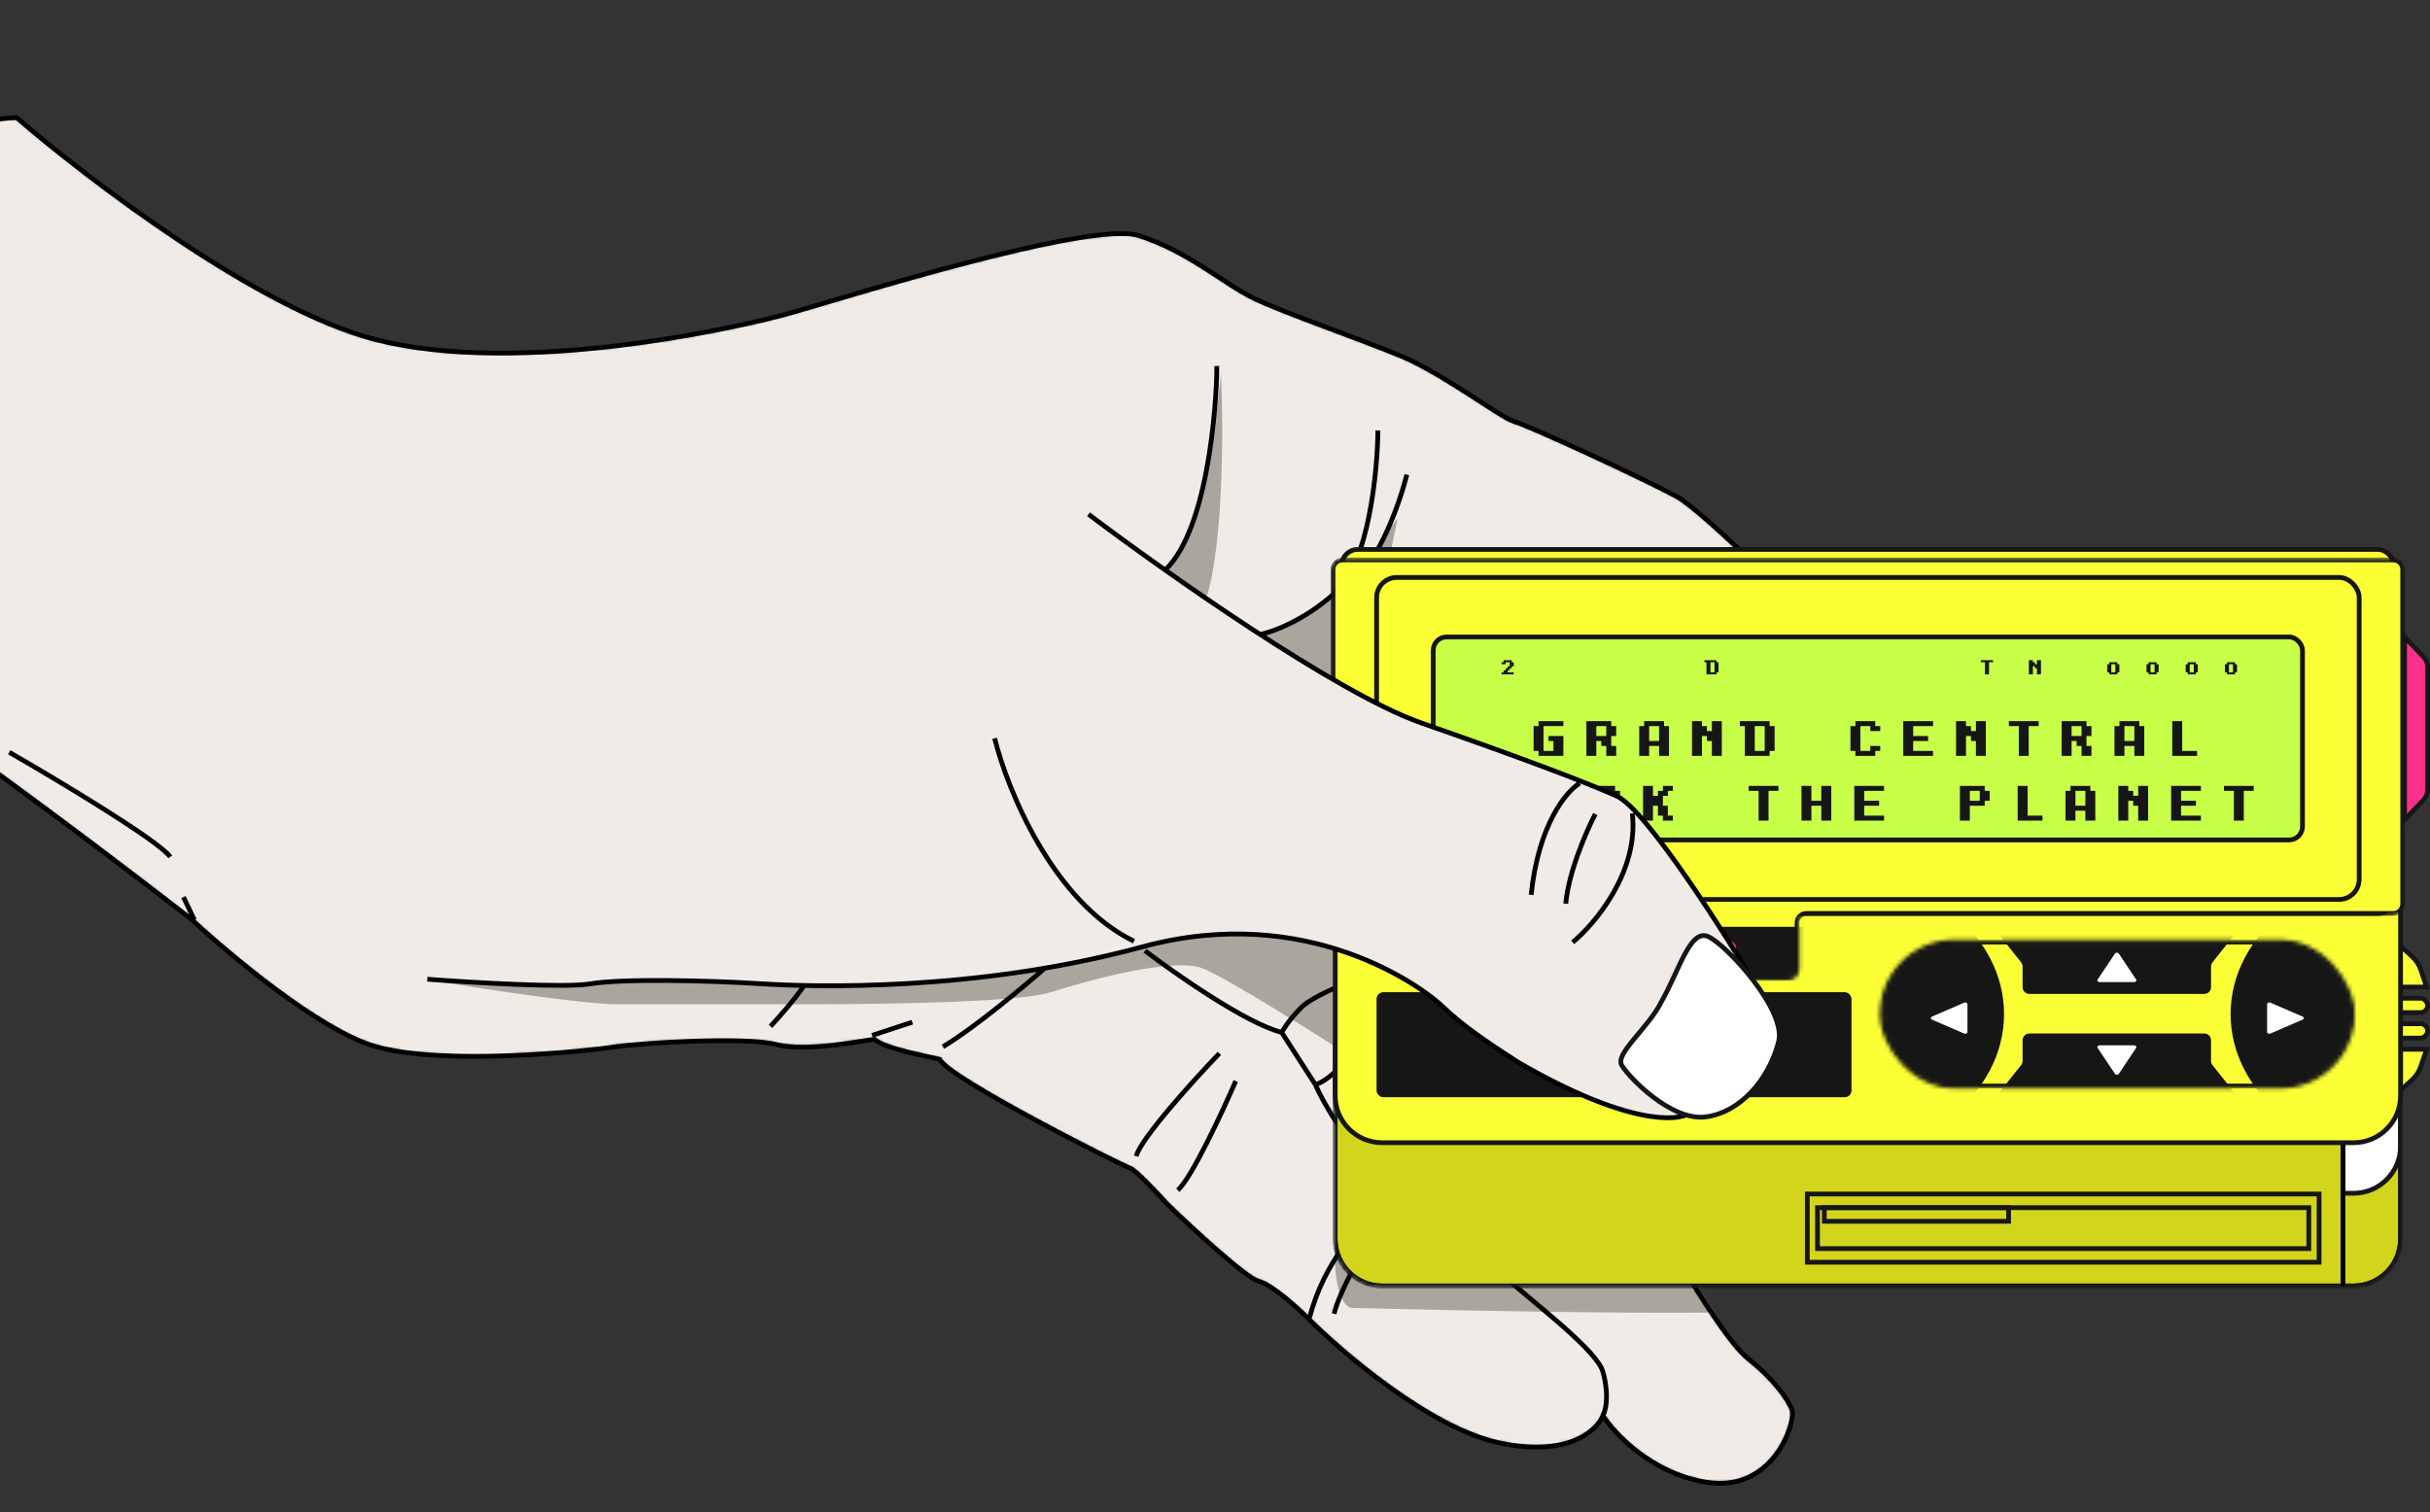 <svg viewBox="0 0 612 381" fill="none" xmlns="http://www.w3.org/2000/svg">
    <rect x="0" y="0" width="612" height="381" fill="#333333" stroke="none"/>
    <mask id="mask0_277_67505" style="mask-type:alpha" maskUnits="userSpaceOnUse" x="-75" y="29" width="545" height="345">
        <path d="M-74.041 141.379C-74.237 150.106 -67.282 153.508 -63.78 154.118C-49.196 157.829 16.93 207.29 48.17 231.557C57.721 240.457 80.269 259.305 94.057 263.489C111.293 268.719 148.603 264.711 154.757 263.745C160.91 262.779 187.499 261.105 195.425 263.123C203.351 265.14 217.647 262.026 220.226 261.838C222.993 264.231 233.499 266.06 236.67 266.867C238.832 271.637 282.974 293.842 284.56 294.245C285.828 294.568 291.41 300.49 294.043 303.41C300.365 309.52 313.801 321.942 316.972 322.748C320.142 323.555 326.335 329.069 329.034 331.726C337.989 340.756 360.219 359.748 377.501 363.47C394.783 367.193 402.177 360.467 403.714 356.638C406.736 361.346 416.19 371.291 429.828 373.411C446.877 376.062 452.309 358.033 451.329 355.252C450.348 352.47 446.601 347.297 440.274 342.311C435.213 338.323 425.021 321.551 420.558 313.663L402.629 284.626L469.764 170.053C456.86 156.642 429.272 128.86 422.147 125.022C413.24 120.223 384.533 107.01 381.362 106.203C378.192 105.396 363.362 94.027 352.669 89.618C341.975 85.209 323.356 78.782 315.833 75.18C308.31 71.578 299.418 63.407 286.938 59.387C274.457 55.367 211.093 75.532 198.383 79.049C185.672 82.566 131.069 94.833 94.609 85.555C65.44 78.132 22.176 45.179 4.19 29.631C-3.746 29.862 -22.289 33.526 -32.975 46.335C-46.333 62.347 -51.203 88.114 -53.422 96.833C-55.641 105.552 -73.797 130.47 -74.041 141.379Z" fill="#F0EBE6"/>
    </mask>
    <g mask="url(#mask0_277_67505)">
        <path d="M-74.041 141.379C-74.237 150.106 -67.282 153.508 -63.78 154.118C-49.196 157.829 16.93 207.29 48.17 231.557C57.721 240.457 80.269 259.305 94.057 263.489C111.293 268.719 148.603 264.711 154.757 263.745C160.91 262.779 187.499 261.105 195.425 263.123C203.351 265.14 217.647 262.026 220.226 261.838C222.993 264.231 233.499 266.06 236.67 266.867C238.832 271.637 282.974 293.842 284.56 294.245C285.828 294.568 291.41 300.49 294.043 303.41C300.365 309.52 313.801 321.942 316.972 322.748C320.142 323.555 326.335 329.069 329.034 331.726C337.989 340.756 360.219 359.748 377.501 363.47C394.783 367.193 402.177 360.467 403.714 356.638C406.736 361.346 416.19 371.291 429.828 373.411C446.877 376.062 452.309 358.033 451.329 355.252C450.348 352.47 446.601 347.297 440.274 342.311C435.213 338.323 425.021 321.551 420.558 313.663L402.629 284.626L469.764 170.053C456.86 156.642 429.272 128.86 422.147 125.022C413.24 120.223 384.533 107.01 381.362 106.203C378.192 105.396 363.362 94.027 352.669 89.618C341.975 85.209 323.356 78.782 315.833 75.18C308.31 71.578 299.418 63.407 286.938 59.387C274.457 55.367 211.093 75.532 198.383 79.049C185.672 82.566 131.069 94.833 94.609 85.555C65.44 78.132 22.176 45.179 4.19 29.631C-3.746 29.862 -22.289 33.526 -32.975 46.335C-46.333 62.347 -51.203 88.114 -53.422 96.833C-55.641 105.552 -73.797 130.47 -74.041 141.379Z" fill="#F0EBE6"/>
        <path d="M155.5 253C147.1 253 120.667 249 108.5 247L152 228C195.167 226 283.5 221.7 291.5 220.5C299.5 219.3 342.167 227 362.5 231C362.667 243 362.9 267 362.5 267L341.5 267C331.167 260.333 309 246.4 303 244C295.5 241 274 247 264.5 250C255 253 210 253 202.5 253L155.5 253Z" fill="#AAA59D"/>
        <path d="M303 153C308.2 140.2 308.167 108.333 307.5 94C303.9 132.4 295.333 144.333 291.5 145.5C293.167 153.333 297.8 165.8 303 153Z" fill="#AAA59D"/>
        <path d="M336.5 149.5C332.5 152.7 320.5 158.833 315 161.5L341.5 181.5L352 130.5C348.5 135.5 340.5 146.3 336.5 149.5Z" fill="#AAA59D"/>
        <path d="M341.5 329.5C336.5 330.5 335.667 318 336.5 313L440.5 318.5L440.5 330.5C410 331.333 341.5 329.5 341.5 329.5Z" fill="#AAA59D"/>
    </g>
    <path d="M-74.041 141.379C-74.237 150.106 -67.282 153.508 -63.78 154.118C-49.196 157.829 16.93 207.29 48.17 231.557C57.721 240.457 80.269 259.305 94.057 263.489C111.293 268.719 148.603 264.711 154.757 263.745C160.91 262.779 187.499 261.105 195.425 263.123C203.351 265.14 217.647 262.026 220.226 261.838C222.993 264.231 233.499 266.06 236.67 266.867C238.832 271.637 282.974 293.842 284.56 294.245C285.828 294.568 291.41 300.49 294.043 303.41C300.365 309.52 313.801 321.942 316.972 322.748C320.142 323.555 326.335 329.069 329.034 331.726C337.989 340.756 360.219 359.748 377.501 363.47C394.783 367.193 402.177 360.467 403.714 356.638C406.736 361.346 416.19 371.291 429.828 373.411C446.877 376.062 452.309 358.033 451.329 355.252C450.348 352.47 446.601 347.297 440.274 342.311C435.213 338.323 425.021 321.551 420.558 313.663L402.629 284.626L469.764 170.053C456.86 156.642 429.272 128.86 422.147 125.022C413.24 120.223 384.533 107.01 381.362 106.203C378.192 105.396 363.362 94.027 352.669 89.618C341.975 85.209 323.356 78.782 315.833 75.18C308.31 71.578 299.418 63.407 286.938 59.387C274.457 55.367 211.093 75.532 198.383 79.049C185.672 82.566 131.069 94.833 94.609 85.555C65.44 78.132 22.176 45.179 4.19 29.631C-3.746 29.862 -22.289 33.526 -32.975 46.335C-46.333 62.347 -51.203 88.114 -53.422 96.833C-55.641 105.552 -73.797 130.47 -74.041 141.379Z" stroke="black" stroke-width="1.2"/>
    <path d="M344.783 312.947C342.454 316.574 337.431 325.254 335.979 330.961M346.8 305.021C342.621 308.177 333.376 317.977 329.826 331.927M311.232 272.338C307.826 280.193 300.14 296.691 296.635 299.85M307.095 265.378C300.587 272.161 287.287 286.837 286.158 291.276M342.286 246.483C338.578 247.79 330.484 251.075 327.775 253.761C325.065 256.448 323.322 259.099 322.789 260.088M322.789 260.088C313.911 257.829 296.137 245.429 288.359 239.511M322.789 260.088L331.263 273.216M346.005 258.401C342.878 262.95 335.552 272.282 331.263 273.216M331.263 273.216C333.228 277.655 338.859 287.808 345.661 292.915C352.463 298.022 369.71 313.382 377.482 320.424M390.451 302.626C386.734 306.181 378.935 314.717 377.482 320.424M377.482 320.424C385.981 327.932 400.613 338.97 403.366 344.734C404.154 346.384 405.514 352.876 403.713 356.638M263.745 243.375C258.303 248.179 245.43 258.969 237.475 263.696M229.765 257.514L219.634 260.844M194.054 258.554C195.98 256.512 200.392 251.558 202.628 248.077M2.325 189.508C14.594 196.568 39.881 211.724 42.879 215.863M46.209 225.994L48.962 231.758M306.436 92.2C306.624 94.779 305.473 132.464 293.325 143.72M347.033 108.439C346.924 118.819 344.712 141.437 336.746 148.862M336.746 148.862C328.78 156.288 320.304 159.307 317.061 159.888M336.746 148.862C338.163 148.457 339.525 147.642 340.821 146.524M336.746 148.862C344.658 154.252 361.31 166.422 364.619 171.991C367.928 177.559 391.045 193.063 402.19 200.119M354.326 119.578C352.467 126.883 347.517 140.747 340.821 146.524M340.821 146.524C347.245 152.097 367.031 164.502 394.781 169.539C409.006 183.286 435.711 201.053 441.85 203.46" stroke="black" stroke-width="1.2"/>
    <path d="M605.6 206.505V160.495L610.346 165.453C611.022 166.16 611.4 167.1 611.4 168.079V198.921C611.4 199.9 611.022 200.84 610.346 201.547L605.6 206.505Z" fill="#FF2F8A" stroke="#161616" stroke-width="1.2"/>
    <rect x="603.549" y="251.473" width="7.851" height="3.624" rx="1.812" fill="#FBFF36" stroke="#161616" stroke-width="1.2"/>
    <path d="M603.549 244.441V237.363L607.533 241.012C608.504 241.902 609.236 243.022 609.662 244.269L611.161 248.665H603.549V244.441Z" fill="#FBFF36" stroke="#161616" stroke-width="1.2"/>
    <rect x="0.6" y="-0.6" width="7.851" height="3.624" rx="1.812" transform="matrix(1 0 0 -1 602.949 260.927)" fill="#FBFF36" stroke="#161616" stroke-width="1.2"/>
    <path d="M603.549 268.559V275.637L607.533 271.988C608.504 271.098 609.236 269.978 609.662 268.731L611.161 264.335H603.549V268.559Z" fill="#FBFF36" stroke="#161616" stroke-width="1.2"/>
    <mask id="mask1_277_67505" style="mask-type:alpha" maskUnits="userSpaceOnUse" x="335" y="263" width="271" height="62">
        <path d="M336.262 312.125C336.262 318.663 341.562 323.964 348.1 323.964H592.737C599.275 323.964 604.576 318.663 604.576 312.125V264.006H336.262V312.125Z" fill="#FBFF36" stroke="#161616" stroke-width="1.2"/>
    </mask>
    <g mask="url(#mask1_277_67505)">
        <path d="M336.262 312.125C336.262 318.663 341.562 323.964 348.1 323.964H592.737C599.275 323.964 604.576 318.663 604.576 312.125V264.006H336.262V312.125Z" fill="#D2D51C" stroke="#161616" stroke-width="1.2"/>
        <path d="M590.07 300.61H592.737C599.275 300.61 604.575 295.31 604.575 288.772V240.653H590.07V300.61Z" fill="white" stroke="#161616" stroke-width="1.2"/>
        <path d="M336.262 312.125C336.262 318.663 341.562 323.964 348.1 323.964H592.737C599.275 323.964 604.576 318.663 604.576 312.125V264.006H336.262V312.125Z" stroke="#161616" stroke-width="1.2"/>
    </g>
    <path d="M455.176 317.986H584.064V300.801H455.176V317.986Z" stroke="#161616" stroke-width="1.2"/>
    <path d="M457.742 314.549H581.475V304.238H457.742V314.549Z" stroke="#161616" stroke-width="1.2"/>
    <path d="M459.461 307.675H505.861V304.238H459.461V307.675Z" stroke="#161616" stroke-width="1.2"/>
    <path d="M590.074 287.911V324" stroke="black" stroke-width="1.2"/>
    <path d="M336.27 276.035C336.27 282.574 341.57 287.874 348.108 287.874H592.745C599.283 287.874 604.584 282.574 604.584 276.035V227.916H336.27V276.035Z" fill="#FBFF36" stroke="#161616" stroke-width="1.2"/>
    <rect x="337.906" y="138.421" width="265.022" height="91.7" rx="4.059" fill="#FBFF36" stroke="#161616" stroke-width="1.2"/>
    <mask id="mask2_277_67505" style="mask-type:alpha" maskUnits="userSpaceOnUse" x="335" y="140" width="271" height="108">
        <path fill-rule="evenodd" clip-rule="evenodd" d="M605.13 143.433C605.13 142.126 604.07 141.065 602.763 141.065H338.086C336.779 141.065 335.719 142.126 335.719 143.433V227.752C335.719 229.06 336.779 230.12 338.086 230.12H354.203C355.51 230.12 356.57 231.18 356.57 232.488V244.065C356.57 245.373 357.63 246.433 358.938 246.433H450.225C451.533 246.433 452.593 245.373 452.593 244.065V232.488C452.593 231.18 453.653 230.12 454.96 230.12H602.763C604.07 230.12 605.13 229.06 605.13 227.752V143.433Z" fill="#FBFF36"/>
        <path d="M338.086 141.665H602.763V140.465H338.086V141.665ZM336.319 227.752V143.433H335.119V227.752H336.319ZM354.203 229.52H338.086V230.72H354.203V229.52ZM355.97 232.488V244.065H357.17V232.488H355.97ZM358.938 247.033H450.225V245.833H358.938V247.033ZM453.193 244.065V232.488H451.993V244.065H453.193ZM602.763 229.52H454.96V230.72H602.763V229.52ZM604.53 143.433V227.752H605.73V143.433H604.53ZM602.763 230.72C604.402 230.72 605.73 229.391 605.73 227.752H604.53C604.53 228.729 603.739 229.52 602.763 229.52V230.72ZM453.193 232.488C453.193 231.512 453.984 230.72 454.96 230.72V229.52C453.321 229.52 451.993 230.849 451.993 232.488H453.193ZM450.225 247.033C451.864 247.033 453.193 245.705 453.193 244.065H451.993C451.993 245.042 451.201 245.833 450.225 245.833V247.033ZM355.97 244.065C355.97 245.705 357.299 247.033 358.938 247.033V245.833C357.962 245.833 357.17 245.042 357.17 244.065H355.97ZM354.203 230.72C355.179 230.72 355.97 231.512 355.97 232.488H357.17C357.17 230.849 355.842 229.52 354.203 229.52V230.72ZM335.119 227.752C335.119 229.391 336.447 230.72 338.086 230.72V229.52C337.11 229.52 336.319 228.729 336.319 227.752H335.119ZM602.763 141.665C603.739 141.665 604.53 142.457 604.53 143.433H605.73C605.73 141.794 604.402 140.465 602.763 140.465V141.665ZM338.086 140.465C336.447 140.465 335.119 141.794 335.119 143.433H336.319C336.319 142.457 337.11 141.665 338.086 141.665V140.465Z" fill="#161616"/>
    </mask>
    <g mask="url(#mask2_277_67505)">
        <path fill-rule="evenodd" clip-rule="evenodd" d="M605.13 143.433C605.13 142.126 604.07 141.065 602.763 141.065H338.086C336.779 141.065 335.719 142.126 335.719 143.433V227.752C335.719 229.06 336.779 230.12 338.086 230.12H354.203C355.51 230.12 356.57 231.18 356.57 232.488V244.065C356.57 245.373 357.63 246.433 358.938 246.433H450.225C451.533 246.433 452.593 245.373 452.593 244.065V232.488C452.593 231.18 453.653 230.12 454.96 230.12H602.763C604.07 230.12 605.13 229.06 605.13 227.752V143.433Z" fill="#FBFF36"/>
        <path d="M338.086 141.665H602.763V140.465H338.086V141.665ZM336.319 227.752V143.433H335.119V227.752H336.319ZM354.203 229.52H338.086V230.72H354.203V229.52ZM355.97 232.488V244.065H357.17V232.488H355.97ZM358.938 247.033H450.225V245.833H358.938V247.033ZM453.193 244.065V232.488H451.993V244.065H453.193ZM602.763 229.52H454.96V230.72H602.763V229.52ZM604.53 143.433V227.752H605.73V143.433H604.53ZM602.763 230.72C604.402 230.72 605.73 229.391 605.73 227.752H604.53C604.53 228.729 603.739 229.52 602.763 229.52V230.72ZM453.193 232.488C453.193 231.512 453.984 230.72 454.96 230.72V229.52C453.321 229.52 451.993 230.849 451.993 232.488H453.193ZM450.225 247.033C451.864 247.033 453.193 245.705 453.193 244.065H451.993C451.993 245.042 451.201 245.833 450.225 245.833V247.033ZM355.97 244.065C355.97 245.705 357.299 247.033 358.938 247.033V245.833C357.962 245.833 357.17 245.042 357.17 244.065H355.97ZM354.203 230.72C355.179 230.72 355.97 231.512 355.97 232.488H357.17C357.17 230.849 355.842 229.52 354.203 229.52V230.72ZM335.119 227.752C335.119 229.391 336.447 230.72 338.086 230.72V229.52C337.11 229.52 336.319 228.729 336.319 227.752H335.119ZM602.763 141.665C603.739 141.665 604.53 142.457 604.53 143.433H605.73C605.73 141.794 604.402 140.465 602.763 140.465V141.665ZM338.086 140.465C336.447 140.465 335.119 141.794 335.119 143.433H336.319C336.319 142.457 337.11 141.665 338.086 141.665V140.465Z" fill="#161616"/>
        <rect width="49.932" height="12.344" rx="2.368" transform="matrix(1 0 0 -1 410.898 246.432)" fill="#161616" stroke="#161616" stroke-width="1.2"/>
        <rect width="15.912" height="3.086" rx="1.543" transform="matrix(1 0 0 -1 421.328 240.258)" fill="#FF2F8A"/>
        <rect x="398.809" y="246.431" width="49.932" height="12.344" rx="2.368" transform="rotate(-180 398.809 246.431)" fill="#161616" stroke="#161616" stroke-width="1.2"/>
        <rect x="388.395" y="240.259" width="15.912" height="3.086" rx="1.543" transform="rotate(-180 388.395 240.259)" fill="#19A700"/>
    </g>
    <rect x="346.699" y="145.475" width="247.464" height="81.119" rx="5.074" fill="#FBFF36" stroke="#161616" stroke-width="1.2"/>
    <rect x="360.957" y="160.465" width="218.931" height="51.14" rx="3.382" fill="#C8FF48" stroke="#161616" stroke-width="1.2"/>
    <path d="M387.489 181.672H393.739V182.922H388.739V189.172H391.239V186.672H389.989V185.422H393.739V190.422H387.489V189.172H386.239V182.922H387.489V181.672ZM399.539 181.672H405.789V182.922H407.039V185.422H405.789V187.922H407.039V190.422H404.539V187.922H403.289V186.672H402.039V190.422H399.539V181.672ZM402.039 182.922V185.422H404.539V182.922H402.039ZM414.089 181.672H419.089V182.922H420.339V190.422H417.839V187.922H415.339V190.422H412.839V182.922H414.089V181.672ZM415.339 182.922V186.672H417.839V182.922H415.339ZM426.139 181.672H428.639V182.922H429.889V184.172H431.139V181.672H433.639V190.422H431.139V186.672H429.889V185.422H428.639V190.422H426.139V181.672ZM438.189 181.672H445.689V182.922H446.939V189.172H445.689V190.422H439.439V182.922H438.189V181.672ZM441.939 182.922V189.172H444.439V182.922H441.939ZM467.289 181.672H472.289V182.922H473.539V184.172H471.039V182.922H468.539V189.172H471.039V187.922H473.539V189.172H472.289V190.422H467.289V189.172H466.039V182.922H467.289V181.672ZM479.339 181.672H486.839V182.922H481.839V185.422H485.589V186.672H481.839V189.172H486.839V190.422H479.339V181.672ZM492.639 181.672H495.139V182.922H496.389V184.172H497.639V181.672H500.139V190.422H497.639V186.672H496.389V185.422H495.139V190.422H492.639V181.672ZM505.939 181.672H513.439V182.922H510.939V190.422H508.439V182.922H505.939V181.672ZM519.239 181.672H525.489V182.922H526.739V185.422H525.489V187.922H526.739V190.422H524.239V187.922H522.989V186.672H521.739V190.422H519.239V181.672ZM521.739 182.922V185.422H524.239V182.922H521.739ZM533.789 181.672H538.789V182.922H540.039V190.422H537.539V187.922H535.039V190.422H532.539V182.922H533.789V181.672ZM535.039 182.922V186.672H537.539V182.922H535.039ZM547.089 181.672H549.589V189.172H553.339V190.422H547.089V181.672Z" fill="#161616"/>
    <path d="M378.695 166.321H380.725V166.829H381.232V167.844H380.725V168.351H380.217V168.858H379.71V169.366H381.232V169.873H378.188V169.366H378.695V168.858H379.202V168.351H379.71V167.844H380.217V166.829H379.202V167.336H378.188V166.829H378.695V166.321Z" fill="#161616"/>
    <path d="M429.262 166.325H432.307V166.833H432.814V169.37H432.307V169.877H429.77V166.833H429.262V166.325ZM430.784 166.833V169.37H431.799V166.833H430.784Z" fill="#161616"/>
    <path d="M498.906 166.321H501.951V166.829H500.936V169.873H499.921V166.829H498.906V166.321Z" fill="#161616"/>
    <path d="M510.973 166.321H511.988V166.829H512.495V167.336H513.002V166.321H514.017V169.873H513.002V168.351H512.495V167.844H511.988V169.873H510.973V166.321Z" fill="#161616"/>
    <path d="M531.23 166.83H533.26V167.337H533.767V169.367H533.26V169.874H531.23V169.367H530.723V167.337H531.23V166.83ZM531.738 167.337V169.367H532.752V167.337H531.738Z" fill="#161616"/>
    <path d="M541.109 166.83H543.139V167.337H543.646V169.367H543.139V169.874H541.109V169.367H540.602V167.337H541.109V166.83ZM541.617 167.337V169.367H542.631V167.337H541.617Z" fill="#161616"/>
    <path d="M550.984 166.83H553.014V167.337H553.521V169.367H553.014V169.874H550.984V169.367H550.477V167.337H550.984V166.83ZM551.492 167.337V169.367H552.506V167.337H551.492Z" fill="#161616"/>
    <path d="M560.859 166.829H562.889V167.336H563.396V169.366H562.889V169.873H560.859V169.366H560.352V167.336H560.859V166.829ZM561.367 167.336V169.366H562.381V167.336H561.367Z" fill="#161616"/>
    <path d="M373.905 197.984H376.405V201.734H378.905V197.984H381.405V206.734H378.905V202.984H376.405V206.734H373.905V197.984ZM388.455 197.984H393.455V199.234H394.705V206.734H392.205V204.234H389.705V206.734H387.205V199.234H388.455V197.984ZM389.705 199.234V202.984H392.205V199.234H389.705ZM401.755 197.984H406.755V199.234H408.005V200.484H405.505V199.234H403.005V205.484H405.505V204.234H408.005V205.484H406.755V206.734H401.755V205.484H400.505V199.234H401.755V197.984ZM413.805 197.984H416.305V200.484H417.555V199.234H418.805V197.984H421.305V199.234H420.055V200.484H418.805V202.984H420.055V205.484H421.305V206.734H418.805V205.484H417.555V202.984H416.305V206.734H413.805V197.984ZM440.405 197.984H447.905V199.234H445.405V206.734H442.905V199.234H440.405V197.984ZM453.705 197.984H456.205V201.734H458.705V197.984H461.205V206.734H458.705V202.984H456.205V206.734H453.705V197.984ZM467.005 197.984H474.505V199.234H469.505V201.734H473.255V202.984H469.505V205.484H474.505V206.734H467.005V197.984ZM493.605 197.984H499.855V199.234H501.105V201.734H499.855V202.984H496.105V206.734H493.605V197.984ZM496.105 199.234V201.734H498.605V199.234H496.105ZM508.155 197.984H510.655V205.484H514.405V206.734H508.155V197.984ZM521.455 197.984H526.455V199.234H527.705V206.734H525.205V204.234H522.705V206.734H520.205V199.234H521.455V197.984ZM522.705 199.234V202.984H525.205V199.234H522.705ZM533.505 197.984H536.005V199.234H537.255V200.484H538.505V197.984H541.005V206.734H538.505V202.984H537.255V201.734H536.005V206.734H533.505V197.984ZM546.805 197.984H554.305V199.234H549.305V201.734H553.055V202.984H549.305V205.484H554.305V206.734H546.805V197.984ZM560.105 197.984H567.605V199.234H565.105V206.734H562.605V199.234H560.105V197.984Z" fill="#161616"/>
    <rect x="346.688" y="249.96" width="119.617" height="26.452" rx="1.691" fill="#161616"/>
    <mask id="mask3_277_67505" style="mask-type:alpha" maskUnits="userSpaceOnUse" x="473" y="236" width="121" height="39">
        <rect x="474.034" y="237.331" width="118.417" height="36.273" rx="18.137" fill="#D9D9D9" stroke="#161616" stroke-width="1.2"/>
    </mask>
    <g mask="url(#mask3_277_67505)">
        <ellipse cx="459.451" cy="255.471" rx="45.268" ry="36.371" fill="#161616"/>
        <path d="M495.512 259.995C495.512 260.329 495.069 260.542 494.704 260.384L486.578 256.872C486.193 256.706 486.193 256.262 486.579 256.095L494.704 252.588C495.07 252.431 495.512 252.643 495.512 252.977L495.512 259.995Z" fill="white"/>
        <ellipse cx="45.268" cy="36.371" rx="45.268" ry="36.371" transform="matrix(-1 0 0 1 652.316 219.1)" fill="#161616"/>
        <path d="M570.976 259.993C570.976 260.327 571.419 260.54 571.784 260.382L579.91 256.87C580.295 256.704 580.295 256.26 579.91 256.093L571.784 252.586C571.419 252.429 570.976 252.641 570.976 252.975L570.976 259.993Z" fill="white"/>
        <path fill-rule="evenodd" clip-rule="evenodd" d="M563.16 234.966L557.217 242.439C556.979 242.738 556.85 243.11 556.85 243.492V248.705C556.85 249.639 556.093 250.396 555.159 250.396H533.261V250.397H511.083C510.149 250.397 509.392 249.64 509.392 248.706V243.493C509.392 243.111 509.263 242.74 509.025 242.44L503.082 234.967H532.981V234.966H563.16Z" fill="#161616"/>
        <path d="M528.771 247.412C528.356 247.412 528.092 247.056 528.288 246.762L532.659 240.233C532.866 239.924 533.418 239.924 533.625 240.233L537.99 246.762C538.187 247.056 537.922 247.412 537.507 247.412L528.771 247.412Z" fill="white"/>
        <path fill-rule="evenodd" clip-rule="evenodd" d="M503.082 275.791L509.025 268.318C509.263 268.018 509.392 267.647 509.392 267.265V262.052C509.392 261.118 510.149 260.361 511.083 260.361H532.981V260.357H555.159C556.093 260.357 556.85 261.114 556.85 262.048V267.261C556.85 267.643 556.979 268.014 557.217 268.313L563.16 275.787H533.261V275.791H503.082Z" fill="#161616"/>
        <path d="M528.771 263.347C528.356 263.347 528.092 263.703 528.288 263.997L532.659 270.526C532.866 270.835 533.418 270.835 533.625 270.525L537.99 263.997C538.187 263.703 537.922 263.347 537.507 263.347L528.771 263.347Z" fill="white"/>
        <rect x="474.034" y="237.331" width="118.417" height="36.273" rx="18.137" stroke="#161616" stroke-width="1.2"/>
    </g>
    <path d="M357.832 182.079C336.756 174.69 293.258 143.985 274.143 129.556L107.616 246.685C118.654 247.525 142.32 248.934 148.673 247.849C156.613 246.494 178.432 246.983 191.719 247.832C205.006 248.682 246.063 249.847 287.768 238.517C329.473 227.187 358.542 248.932 363.283 253.514C368.025 258.097 373.761 262.088 382.465 267.679C409.536 283.346 422.539 282.66 425.656 280.359L443.438 250.282C434.377 235.035 414.434 203.741 407.148 200.537C398.04 196.531 384.176 191.315 357.832 182.079Z" fill="#F0EBE6"/>
    <path d="M274.143 129.556C293.258 143.985 336.756 174.69 357.832 182.079C384.176 191.315 398.04 196.531 407.148 200.537C414.434 203.741 434.377 235.035 443.438 250.282L425.656 280.359C422.539 282.66 409.536 283.346 382.465 267.679C373.761 262.088 368.025 258.097 363.283 253.515C358.542 248.932 329.473 227.187 287.768 238.517C246.063 249.847 205.006 248.682 191.719 247.832C178.432 246.983 156.613 246.494 148.673 247.849C142.32 248.934 118.654 247.525 107.616 246.685" stroke="black" stroke-width="1.2"/>
    <path d="M397.841 197.324C394.526 199.294 387.442 207.675 385.622 225.441M401.775 205.077C399.576 209.299 395.009 219.728 394.341 227.659M396.085 237.387C401.792 232.65 412.784 219.525 411.099 204.918M250.501 185.991C253.687 198.899 265.165 227.195 285.595 237.12" stroke="black" stroke-width="1.2"/>
    <path d="M430.204 235.944C425.65 233.941 423.027 244.245 418.431 252.359C415.074 259.1 406.672 265.402 408.445 268.385C410.218 271.368 420.882 282.522 429.615 281.368C438.349 280.215 445.525 271.913 447.945 262.402C449.962 254.476 434.758 237.947 430.204 235.944Z" fill="white" stroke="#161616" stroke-width="1.2"/>
</svg>
